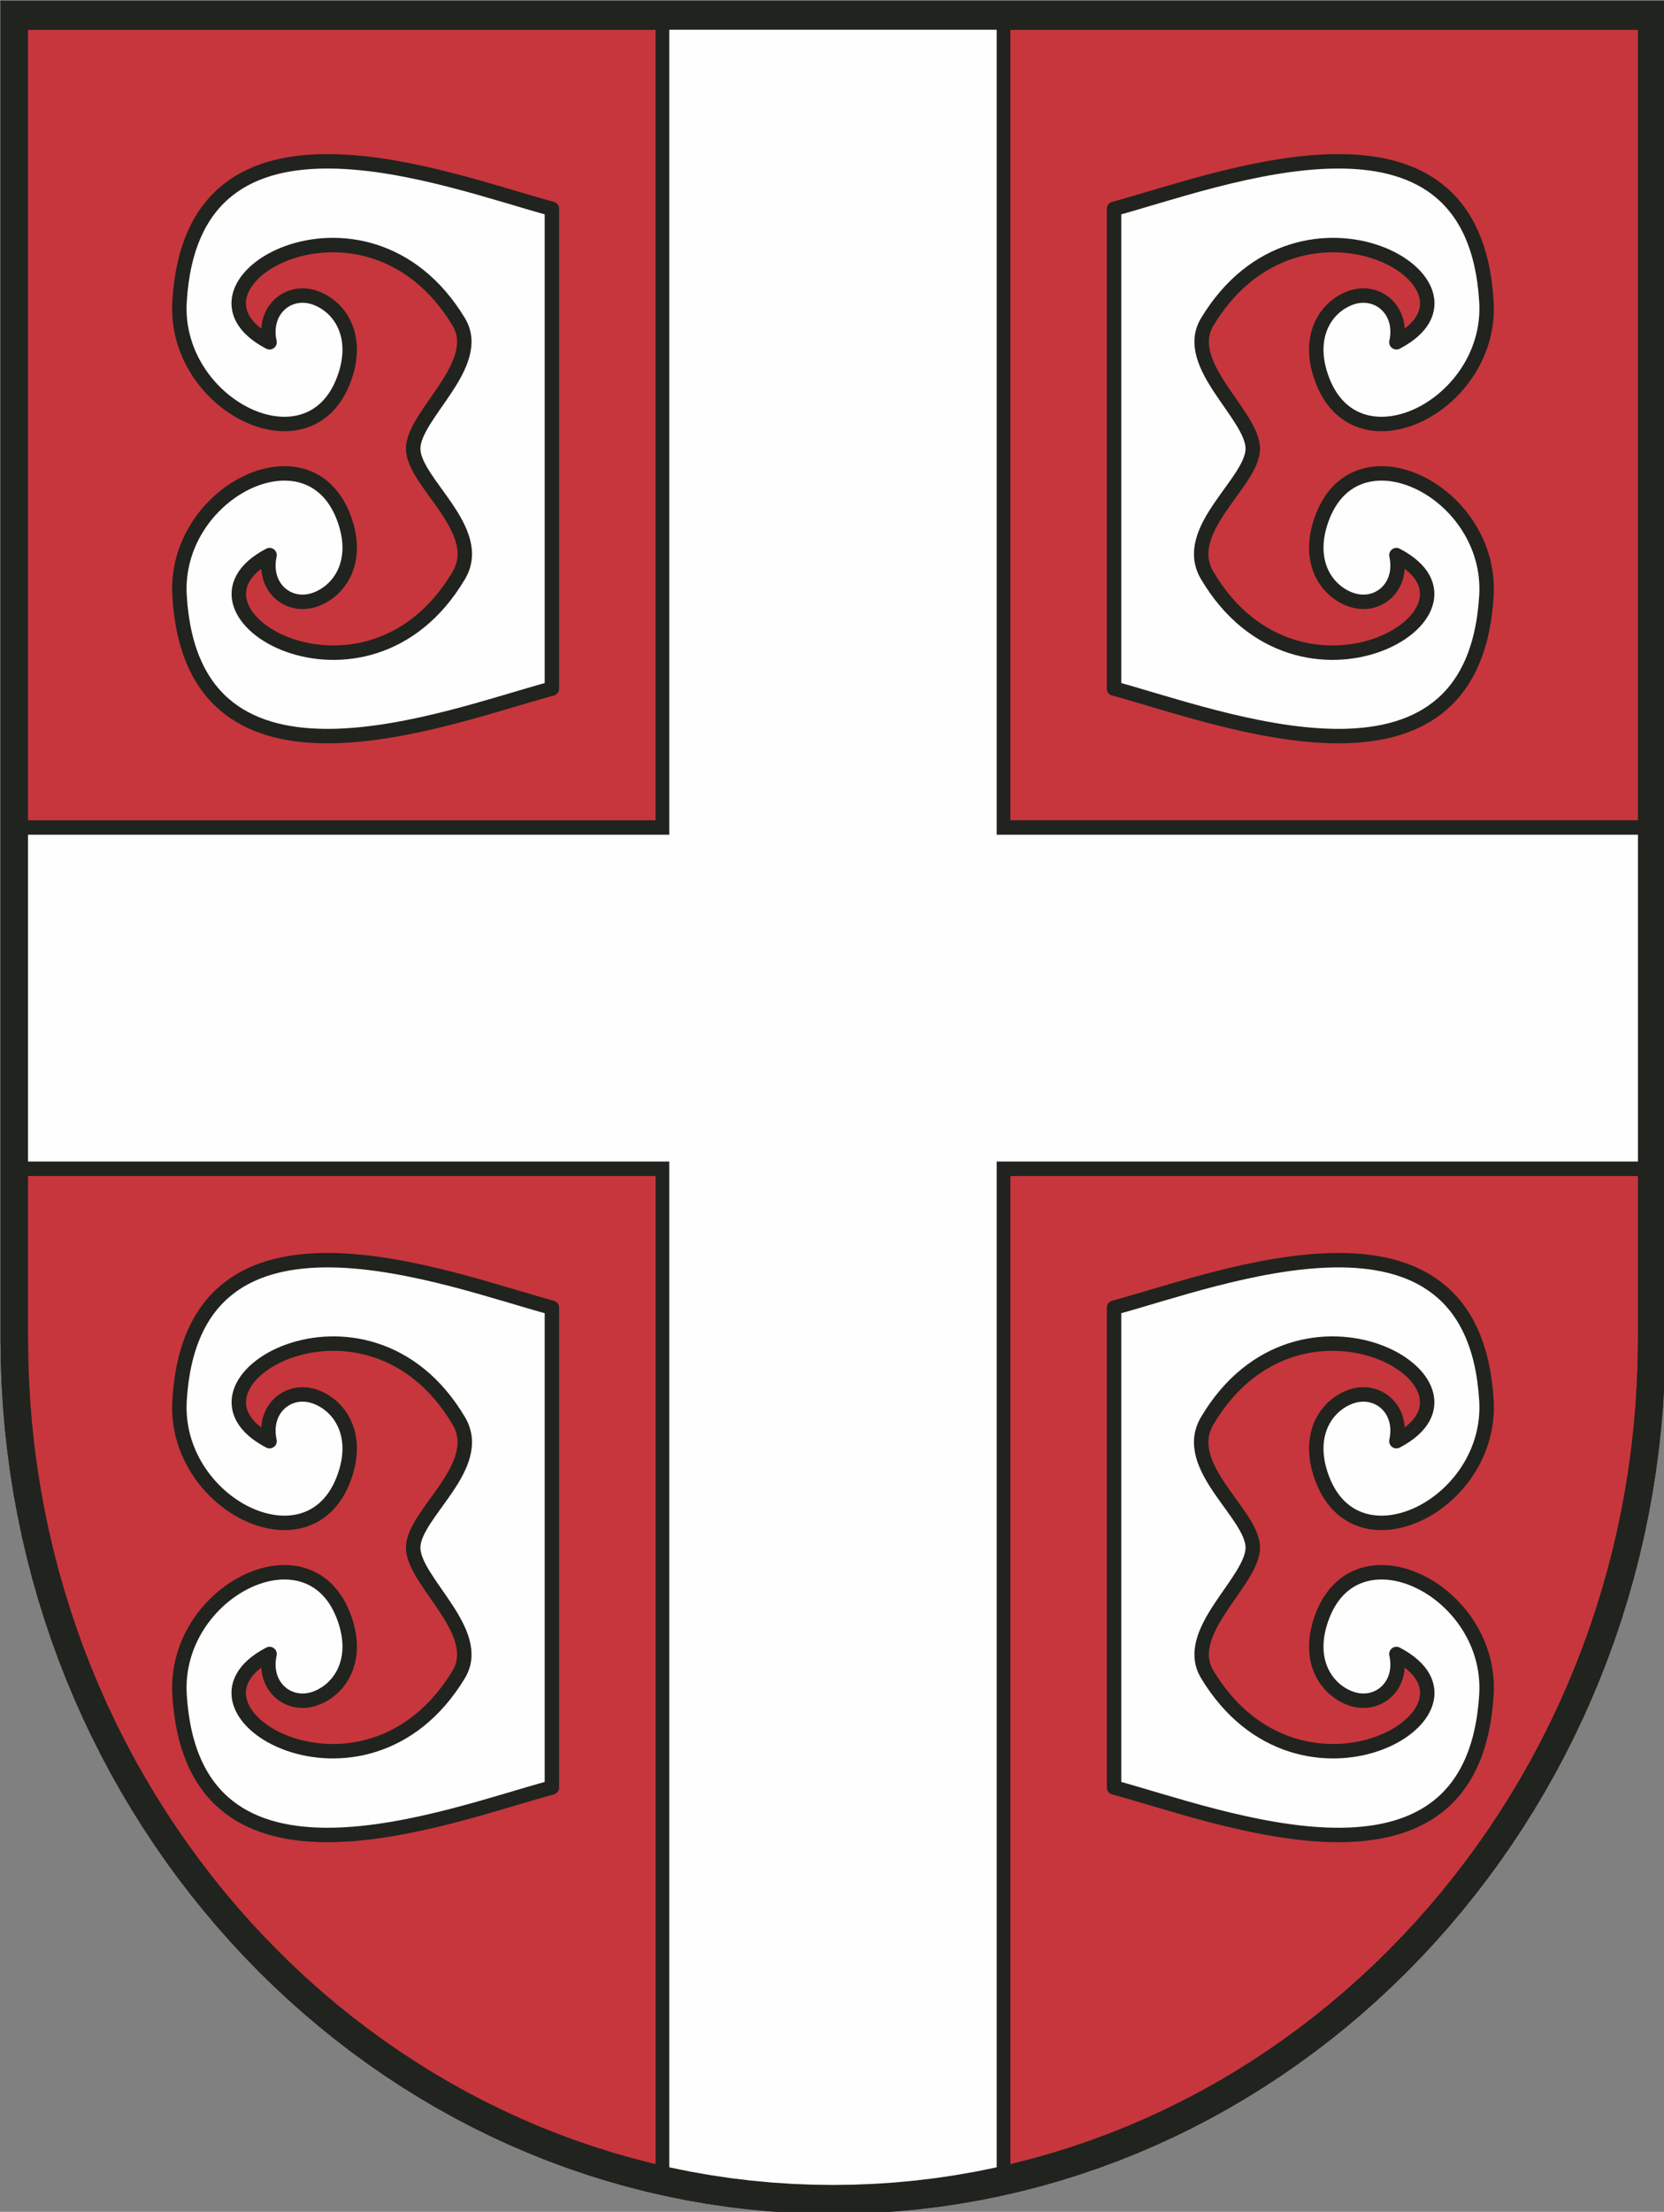 <?xml version="1.0" encoding="UTF-8" standalone="no"?>
<svg
   xmlns:dc="http://purl.org/dc/elements/1.1/"
   xmlns:cc="http://creativecommons.org/ns#"
   xmlns:rdf="http://www.w3.org/1999/02/22-rdf-syntax-ns#"
   xmlns:svg="http://www.w3.org/2000/svg"
   xmlns="http://www.w3.org/2000/svg"
   xmlns:sodipodi="http://sodipodi.sourceforge.net/DTD/sodipodi-0.dtd"
   xmlns:inkscape="http://www.inkscape.org/namespaces/inkscape"
   id="svg80"
   viewBox="0 0 7500958.4 9966588.6"
   style="clip-rule:evenodd;fill-rule:evenodd;image-rendering:optimizeQuality;shape-rendering:geometricPrecision;text-rendering:geometricPrecision"
   version="1.1"
   height="99.666mm"
   width="75.01mm"
   xml:space="preserve"
   sodipodi:docname="stit.svg"
   inkscape:version="0.92.3 (2405546, 2018-03-11)"><rect x="0" y="0" width="7500958.4" height="9966588.6" fill="#808080" stroke="none"/><sodipodi:namedview
   pagecolor="#ffffff"
   bordercolor="#666666"
   borderopacity="1"
   objecttolerance="10"
   gridtolerance="10"
   guidetolerance="10"
   inkscape:pageopacity="0"
   inkscape:pageshadow="2"
   inkscape:window-width="1920"
   inkscape:window-height="1017"
   id="namedview52"
   showgrid="false"
   fit-margin-top="0"
   fit-margin-left="0"
   fit-margin-right="0"
   fit-margin-bottom="0"
   inkscape:zoom="2.2511884"
   inkscape:cx="141.75039"
   inkscape:cy="188.34497"
   inkscape:window-x="-8"
   inkscape:window-y="-8"
   inkscape:window-maximized="1"
   inkscape:current-layer="svg80" />
 <defs
   id="defs50">
  <style
   id="style48"
   type="text/css">
   <![CDATA[
    .str0 {stroke:#373435;stroke-width:26460;stroke-linejoin:round;stroke-miterlimit:22.926}
    .fil0 {fill:none}
    .fil4 {fill:#FEFEFE}
    .fil3 {fill:#FEFEFE;fill-rule:nonzero}
    .fil2 {fill:#373435;fill-rule:nonzero}
    .fil1 {fill:#D9464E;fill-rule:nonzero}
   ]]>
  </style>
 </defs>
 <g
   transform="matrix(0.491,0,0,0.491,-2900016.5,-5085333.3)"
   id="Layer_x0020_1">
  
  <g
   transform="matrix(5.011,0,0,5.011,-40539961,-49484220)"
   id="g99"><g
     id="_2258992595168">
   <g
   id="g58">
    <path
   style="fill:#c7363d;fill-opacity:1;fill-rule:nonzero"
   class="fil1"
   d="m 12295000,11970000 v 2425010 90 c -20,433660 -168470,827370 -440170,1112670 -271720,285310 -646710,462220 -1059790,462230 h -40 -80 c -413040,-20 -788010,-176910 -1059720,-462200 -271720,-285310 -440190,-679060 -440190,-1112750 v -40 -2425010 z"
   id="path55"
   inkscape:connector-curvature="0" />
    <path
   style="fill:#21231e;fill-opacity:1;fill-rule:nonzero"
   id="1"
   class="fil2"
   d="m 12269860,14395010 v -2425010 h 50280 v 2425010 0 z m 0,90 v -90 h 50280 v 90 0 z m -397280,1131400 -35500,-37460 v 0 l 24750,-26610 24140,-27230 23520,-27820 22900,-28420 22250,-28980 21600,-29550 20930,-30100 20260,-30640 19560,-31170 18860,-31670 18150,-32180 17440,-32670 16680,-33130 15950,-33600 15180,-34060 14420,-34500 13620,-34910 12840,-35330 12020,-35750 11220,-36120 10380,-36500 9550,-36870 8670,-37220 7830,-37570 6950,-37890 6060,-38200 5160,-38520 4240,-38810 3340,-39090 2390,-39350 1440,-39620 480,-39860 h 50280 l -500,41220 -1500,40960 -2470,40710 -3440,40430 -4400,40130 -5340,39840 -6260,39540 -7190,39190 -8090,38870 -8990,38500 -9870,38150 -10740,37760 -11600,37380 -12440,36970 -13280,36550 -14100,36130 -14920,35680 -15700,35220 -16490,34760 -17260,34270 -18020,33770 -18770,33280 -19500,32750 -20240,32230 -20940,31680 -21650,31120 -22320,30550 -23010,29960 -23660,29380 -24320,28760 -24960,28150 z m -1077540,469960 v -52920 0 l 37970,-510 37750,-1520 37490,-2500 37230,-3490 36970,-4470 36700,-5420 36390,-6360 36100,-7300 35790,-8210 35450,-9130 35130,-10020 34770,-10900 34400,-11780 34050,-12630 33650,-13480 33280,-14320 32840,-15130 32450,-15950 32000,-16740 31570,-17530 31110,-18300 30650,-19070 30170,-19810 29690,-20540 29170,-21270 28680,-21990 28140,-22680 27610,-23360 27060,-24050 26500,-24700 25930,-25350 25350,-25990 35500,37460 -26190,26870 -26810,26210 -27400,25540 -27980,24850 -28530,24160 -29100,23440 -29640,22730 -30170,21990 -30690,21240 -31190,20490 -31690,19710 -32170,18920 -32650,18130 -33100,17320 -33550,16490 -33980,15650 -34400,14800 -34810,13940 -35210,13070 -35600,12180 -35970,11280 -36330,10360 -36670,9450 -37010,8490 -37340,7560 -37650,6580 -37940,5600 -38230,4610 -38510,3610 -38770,2600 -39010,1560 z m -40,-52920 h 40 v 52920 h -40 v 0 z m -80,0 h 80 v 52920 h -80 v 0 z m -1077470,-417010 35500,-37460 v 0 l 25340,25990 25930,25340 26510,24700 27050,24050 27610,23360 28150,22680 28670,21980 29180,21270 29680,20550 30170,19800 30650,19070 31110,18300 31560,17530 32000,16730 32440,15950 32850,15140 33270,14310 33650,13490 34040,12620 34410,11780 34780,10900 35110,10020 35450,9120 35790,8220 36090,7290 36400,6380 36680,5410 36970,4470 37230,3490 37500,2500 37730,1520 37970,510 v 52920 l -39250,-530 -39010,-1560 -38760,-2600 -38510,-3610 -38230,-4610 -37940,-5610 -37640,-6580 -37330,-7550 -37010,-8500 -36670,-9440 -36330,-10360 -35960,-11280 -35590,-12180 -35220,-13060 -34810,-13950 -34390,-14790 -33990,-15660 -33540,-16490 -33100,-17310 -32640,-18130 -32170,-18920 -31690,-19710 -31190,-20480 -30680,-21250 -30180,-21990 -29630,-22720 -29090,-23440 -28550,-24160 -27970,-24850 -27390,-25540 -26810,-26200 z m -447580,-1131480 h 50280 v 0 l 480,39860 1440,39620 2390,39370 3330,39090 4240,38810 5160,38520 6060,38210 6950,37890 7820,37560 8690,37230 9540,36870 10380,36510 11220,36120 12030,35750 12830,35330 13630,34930 14410,34490 15190,34060 15940,33600 16690,33140 17440,32680 18150,32170 18870,31680 19560,31170 20260,30640 20930,30100 21600,29550 22250,28990 22890,28400 23540,27840 24140,27230 24750,26610 -35500,37460 -25590,-27510 -24960,-28150 -24320,-28760 -23670,-29380 -23010,-29970 -22320,-30550 -21650,-31120 -20940,-31680 -20240,-32230 -19510,-32760 -18770,-33270 -18020,-33780 -17270,-34280 -16480,-34760 -15710,-35220 -14910,-35690 -14110,-36130 -13270,-36550 -12450,-36970 -11600,-37380 -10740,-37770 -9860,-38150 -8990,-38510 -8100,-38860 -7190,-39210 -6260,-39530 -5340,-39840 -4400,-40150 -3430,-40430 -2470,-40710 -1500,-40960 z m 50280,-40 v 40 h -50280 v -40 0 z m 0,-2425010 v 2425010 h -50280 v -2425010 l 25140,-26460 z m -50280,0 v -26460 h 25140 z m 3025130,26460 H 9295010 v -52920 h 2999990 l 25140,26460 z m 0,-52920 h 25140 v 26460 z"
   inkscape:connector-curvature="0" />
   </g>
   <g
   id="g64">
    <path
   style="fill:#fefefe;fill-rule:nonzero"
   class="fil3"
   d="m 12295000,13457500 v 625000 h -1187490 v 1852960 c -100830,22580 -205380,34540 -312470,34540 h -40 -80 c -107080,-10 -211590,-11950 -312410,-34540 V 14082500 H 9295010 v -625000 h 1187500 v -1487500 h 625000 v 1487500 z"
   id="path60"
   inkscape:connector-curvature="0" />
    <path
   style="fill:#21231e;fill-opacity:1;fill-rule:nonzero"
   id="path62"
   class="fil2"
   d="m 12282430,14082500 v -625000 h 25140 v 625000 l -12570,13230 z m 25140,0 v 13230 h -12570 z m -1200060,-13230 h 1187490 v 26460 h -1187490 l -12570,-13230 z m -12570,13230 v -13230 h 12570 z m 0,1852960 v -1852960 h 25140 v 1852960 l -9950,12940 z m 25140,0 v 10710 l -9950,2230 z m -325040,47770 v -26460 0 l 9950,-30 9930,-110 9920,-170 9910,-250 9890,-300 9860,-380 9860,-450 9830,-510 9830,-590 9810,-640 9790,-730 9770,-770 9750,-850 9740,-920 9720,-990 9700,-1040 9690,-1120 9650,-1170 9650,-1250 9630,-1310 9610,-1360 9580,-1440 9570,-1510 9560,-1570 9520,-1620 9510,-1700 9500,-1750 9460,-1820 9440,-1880 9440,-1950 9400,-2000 9380,-2070 5240,25880 -9540,2110 -9580,2040 -9580,1970 -9600,1920 -9640,1840 -9640,1790 -9670,1720 -9700,1660 -9700,1590 -9730,1530 -9760,1460 -9770,1400 -9790,1330 -9810,1270 -9830,1190 -9850,1140 -9860,1060 -9880,990 -9900,940 -9930,870 -9930,790 -9950,730 -9970,660 -9990,590 -10010,530 -10020,450 -10040,380 -10050,320 -10070,250 -10080,170 -10110,110 z m -40,-26460 h 40 v 26460 h -40 v 0 z m -80,0 h 80 v 26460 h -80 v 0 z m -324980,-21310 h 25140 l -9950,-12940 9380,2070 9400,2000 9430,1950 9440,1880 9480,1820 9480,1760 9510,1690 9520,1630 9550,1560 9580,1510 9570,1440 9610,1360 9630,1310 9640,1250 9660,1180 9680,1110 9700,1040 9720,990 9730,920 9750,840 9770,780 9790,720 9810,650 9810,590 9840,500 9860,450 9870,390 9880,300 9900,240 9920,180 9930,100 9950,40 v 26460 l -10110,-40 -10110,-100 -10080,-180 -10060,-240 -10060,-320 -10030,-390 -10020,-450 -10000,-520 -9990,-590 -9970,-670 -9950,-720 -9930,-800 -9930,-860 -9890,-940 -9880,-990 -9860,-1060 -9840,-1130 -9840,-1200 -9800,-1270 -9790,-1330 -9770,-1400 -9750,-1460 -9720,-1530 -9710,-1580 -9700,-1670 -9670,-1710 -9640,-1800 -9620,-1840 -9620,-1920 -9570,-1970 -9580,-2040 -9540,-2110 z m 9950,12940 -9950,-2230 v -10710 z m 15190,-1865900 v 1852960 h -25140 v -1852960 l 12570,-13230 z m -12570,-13230 h 12570 v 13230 z m -1187500,0 h 1187500 v 26460 H 9295010 l -12570,-13230 z m 0,26460 h -12570 v -13230 z m 12570,-638230 v 625000 h -25140 v -625000 l 12570,-13230 z m -25140,0 v -13230 h 12570 z m 1200070,13230 H 9295010 v -26460 h 1187500 l 12570,13230 z m 12570,-13230 v 13230 h -12570 z m 0,-1487500 v 1487500 h -25140 v -1487500 l 12570,-13230 z m -25140,0 v -13230 h 12570 z m 637570,13230 h -625000 v -26460 h 625000 l 12570,13230 z m 0,-26460 h 12570 v 13230 z m -12570,1500730 v -1487500 h 25140 v 1487500 l -12570,13230 z m 12570,13230 h -12570 v -13230 z m 1187490,0 h -1187490 v -26460 h 1187490 l 12570,13230 z m 0,-26460 h 12570 v 13230 z"
   inkscape:connector-curvature="0" />
   </g>
   <path
   style="fill:#fefefe;stroke:#21231e;stroke-width:26460;stroke-linejoin:round;stroke-miterlimit:22.926;stroke-opacity:1"
   class="fil4 str0"
   d="m 10280040,12324430 v 878640 c -191550,51430 -657970,237200 -682240,-170070 -11220,-188260 233630,-312450 299660,-146150 31250,78700 -2790,134440 -48820,152430 -49740,19420 -99090,-20770 -85900,-80650 -198270,103590 177140,323530 346660,37270 49360,-83360 -83330,-170260 -83500,-232090 -170,-61830 130370,-154400 83500,-232210 -171640,-284890 -544930,-66320 -346660,37270 -13190,-59880 36160,-100070 85900,-80650 46030,17990 80070,73730 48820,152430 -66030,166300 -310880,42110 -299660,-146150 24270,-407270 490690,-221500 682240,-170070 z"
   id="path66"
   inkscape:connector-curvature="0" />
   <path
   style="fill:#fefefe;stroke:#21231e;stroke-width:26460;stroke-linejoin:round;stroke-miterlimit:22.926;stroke-opacity:1"
   class="fil4 str0"
   d="m 11309980,12324430 v 878640 c 191550,51430 657970,237200 682240,-170070 11220,-188260 -233630,-312450 -299660,-146150 -31250,78700 2790,134440 48820,152430 49740,19420 99090,-20770 85900,-80650 198270,103590 -177140,323530 -346660,37270 -49360,-83360 83330,-170260 83500,-232090 170,-61830 -130370,-154400 -83500,-232210 171640,-284890 544930,-66320 346660,37270 13190,-59880 -36160,-100070 -85900,-80650 -46030,17990 -80070,73730 -48820,152430 66030,166300 310880,42110 299660,-146150 -24270,-407270 -490690,-221500 -682240,-170070 z"
   id="path68"
   inkscape:connector-curvature="0" />
   <path
   style="fill:#fefefe;stroke:#21231e;stroke-width:26460;stroke-linejoin:round;stroke-miterlimit:22.926;stroke-opacity:1"
   class="fil4 str0"
   d="m 10280040,15215570 v -878640 c -191550,-51430 -657970,-237200 -682240,170070 -11220,188260 233630,312450 299660,146150 31250,-78700 -2790,-134440 -48820,-152430 -49740,-19420 -99090,20770 -85900,80650 -198270,-103590 177140,-323530 346660,-37270 49360,83360 -83330,170260 -83500,232090 -170,61830 130370,154400 83500,232210 -171640,284890 -544930,66320 -346660,-37270 -13190,59880 36160,100070 85900,80650 46030,-17990 80070,-73730 48820,-152430 -66030,-166300 -310880,-42110 -299660,146150 24270,407270 490690,221500 682240,170070 z"
   id="path70"
   inkscape:connector-curvature="0" />
   <path
   style="fill:#fefefe;stroke:#21231e;stroke-width:26460;stroke-linejoin:round;stroke-miterlimit:22.926;stroke-opacity:1"
   class="fil4 str0"
   d="m 11309980,15215570 v -878640 c 191550,-51430 657970,-237200 682240,170070 11220,188260 -233630,312450 -299660,146150 -31250,-78700 2790,-134440 48820,-152430 49740,-19420 99090,20770 85900,80650 198270,-103590 -177140,-323530 -346660,-37270 -49360,83360 83330,170260 83500,232090 170,61830 -130370,154400 -83500,232210 171640,284890 544930,66320 346660,-37270 13190,59880 -36160,100070 -85900,80650 -46030,-17990 -80070,-73730 -48820,-152430 66030,-166300 310880,-42110 299660,146150 -24270,407270 -490690,221500 -682240,170070 z"
   id="path72"
   inkscape:connector-curvature="0" />
   <g
   id="g76">
    <path
   style="fill:#21231e;fill-opacity:1;fill-rule:nonzero"
   class="fil2"
   d="m 12269860,14395010 v -2425010 h 50280 v 2425010 0 z m 0,90 v -90 h 50280 v 90 0 z m -397280,1131400 -35500,-37460 v 0 l 24750,-26610 24140,-27230 23520,-27820 22900,-28420 22250,-28980 21600,-29550 20930,-30100 20260,-30640 19560,-31170 18860,-31670 18150,-32180 17440,-32670 16680,-33130 15950,-33600 15180,-34060 14420,-34500 13620,-34910 12840,-35330 12020,-35750 11220,-36120 10380,-36500 9550,-36870 8670,-37220 7830,-37570 6950,-37890 6060,-38200 5160,-38520 4240,-38810 3340,-39090 2390,-39350 1440,-39620 480,-39860 h 50280 l -500,41220 -1500,40960 -2470,40710 -3440,40430 -4400,40130 -5340,39840 -6260,39540 -7190,39190 -8090,38870 -8990,38500 -9870,38150 -10740,37760 -11600,37380 -12440,36970 -13280,36550 -14100,36130 -14920,35680 -15700,35220 -16490,34760 -17260,34270 -18020,33770 -18770,33280 -19500,32750 -20240,32230 -20940,31680 -21650,31120 -22320,30550 -23010,29960 -23660,29380 -24320,28760 -24960,28150 z m -1077540,469960 v -52920 0 l 37970,-510 37750,-1520 37490,-2500 37230,-3490 36970,-4470 36700,-5420 36390,-6360 36100,-7300 35790,-8210 35450,-9130 35130,-10020 34770,-10900 34400,-11780 34050,-12630 33650,-13480 33280,-14320 32840,-15130 32450,-15950 32000,-16740 31570,-17530 31110,-18300 30650,-19070 30170,-19810 29690,-20540 29170,-21270 28680,-21990 28140,-22680 27610,-23360 27060,-24050 26500,-24700 25930,-25350 25350,-25990 35500,37460 -26190,26870 -26810,26210 -27400,25540 -27980,24850 -28530,24160 -29100,23440 -29640,22730 -30170,21990 -30690,21240 -31190,20490 -31690,19710 -32170,18920 -32650,18130 -33100,17320 -33550,16490 -33980,15650 -34400,14800 -34810,13940 -35210,13070 -35600,12180 -35970,11280 -36330,10360 -36670,9450 -37010,8490 -37340,7560 -37650,6580 -37940,5600 -38230,4610 -38510,3610 -38770,2600 -39010,1560 z m -40,-52920 h 40 v 52920 h -40 v 0 z m -80,0 h 80 v 52920 h -80 v 0 z m -1077470,-417010 35500,-37460 v 0 l 25340,25990 25930,25340 26510,24700 27050,24050 27610,23360 28150,22680 28670,21980 29180,21270 29680,20550 30170,19800 30650,19070 31110,18300 31560,17530 32000,16730 32440,15950 32850,15140 33270,14310 33650,13490 34040,12620 34410,11780 34780,10900 35110,10020 35450,9120 35790,8220 36090,7290 36400,6380 36680,5410 36970,4470 37230,3490 37500,2500 37730,1520 37970,510 v 52920 l -39250,-530 -39010,-1560 -38760,-2600 -38510,-3610 -38230,-4610 -37940,-5610 -37640,-6580 -37330,-7550 -37010,-8500 -36670,-9440 -36330,-10360 -35960,-11280 -35590,-12180 -35220,-13060 -34810,-13950 -34390,-14790 -33990,-15660 -33540,-16490 -33100,-17310 -32640,-18130 -32170,-18920 -31690,-19710 -31190,-20480 -30680,-21250 -30180,-21990 -29630,-22720 -29090,-23440 -28550,-24160 -27970,-24850 -27390,-25540 -26810,-26200 z m -447580,-1131480 h 50280 v 0 l 480,39860 1440,39620 2390,39370 3330,39090 4240,38810 5160,38520 6060,38210 6950,37890 7820,37560 8690,37230 9540,36870 10380,36510 11220,36120 12030,35750 12830,35330 13630,34930 14410,34490 15190,34060 15940,33600 16690,33140 17440,32680 18150,32170 18870,31680 19560,31170 20260,30640 20930,30100 21600,29550 22250,28990 22890,28400 23540,27840 24140,27230 24750,26610 -35500,37460 -25590,-27510 -24960,-28150 -24320,-28760 -23670,-29380 -23010,-29970 -22320,-30550 -21650,-31120 -20940,-31680 -20240,-32230 -19510,-32760 -18770,-33270 -18020,-33780 -17270,-34280 -16480,-34760 -15710,-35220 -14910,-35690 -14110,-36130 -13270,-36550 -12450,-36970 -11600,-37380 -10740,-37770 -9860,-38150 -8990,-38510 -8100,-38860 -7190,-39210 -6260,-39530 -5340,-39840 -4400,-40150 -3430,-40430 -2470,-40710 -1500,-40960 z m 50280,-40 v 40 h -50280 v -40 0 z m 0,-2425010 v 2425010 h -50280 v -2425010 l 25140,-26460 z m -50280,0 v -26460 h 25140 z m 3025130,26460 H 9295010 v -52920 h 2999990 l 25140,26460 z m 0,-52920 h 25140 v 26460 z"
   id="path74"
   inkscape:connector-curvature="0" />
   </g>
  </g></g>
 </g>
</svg>